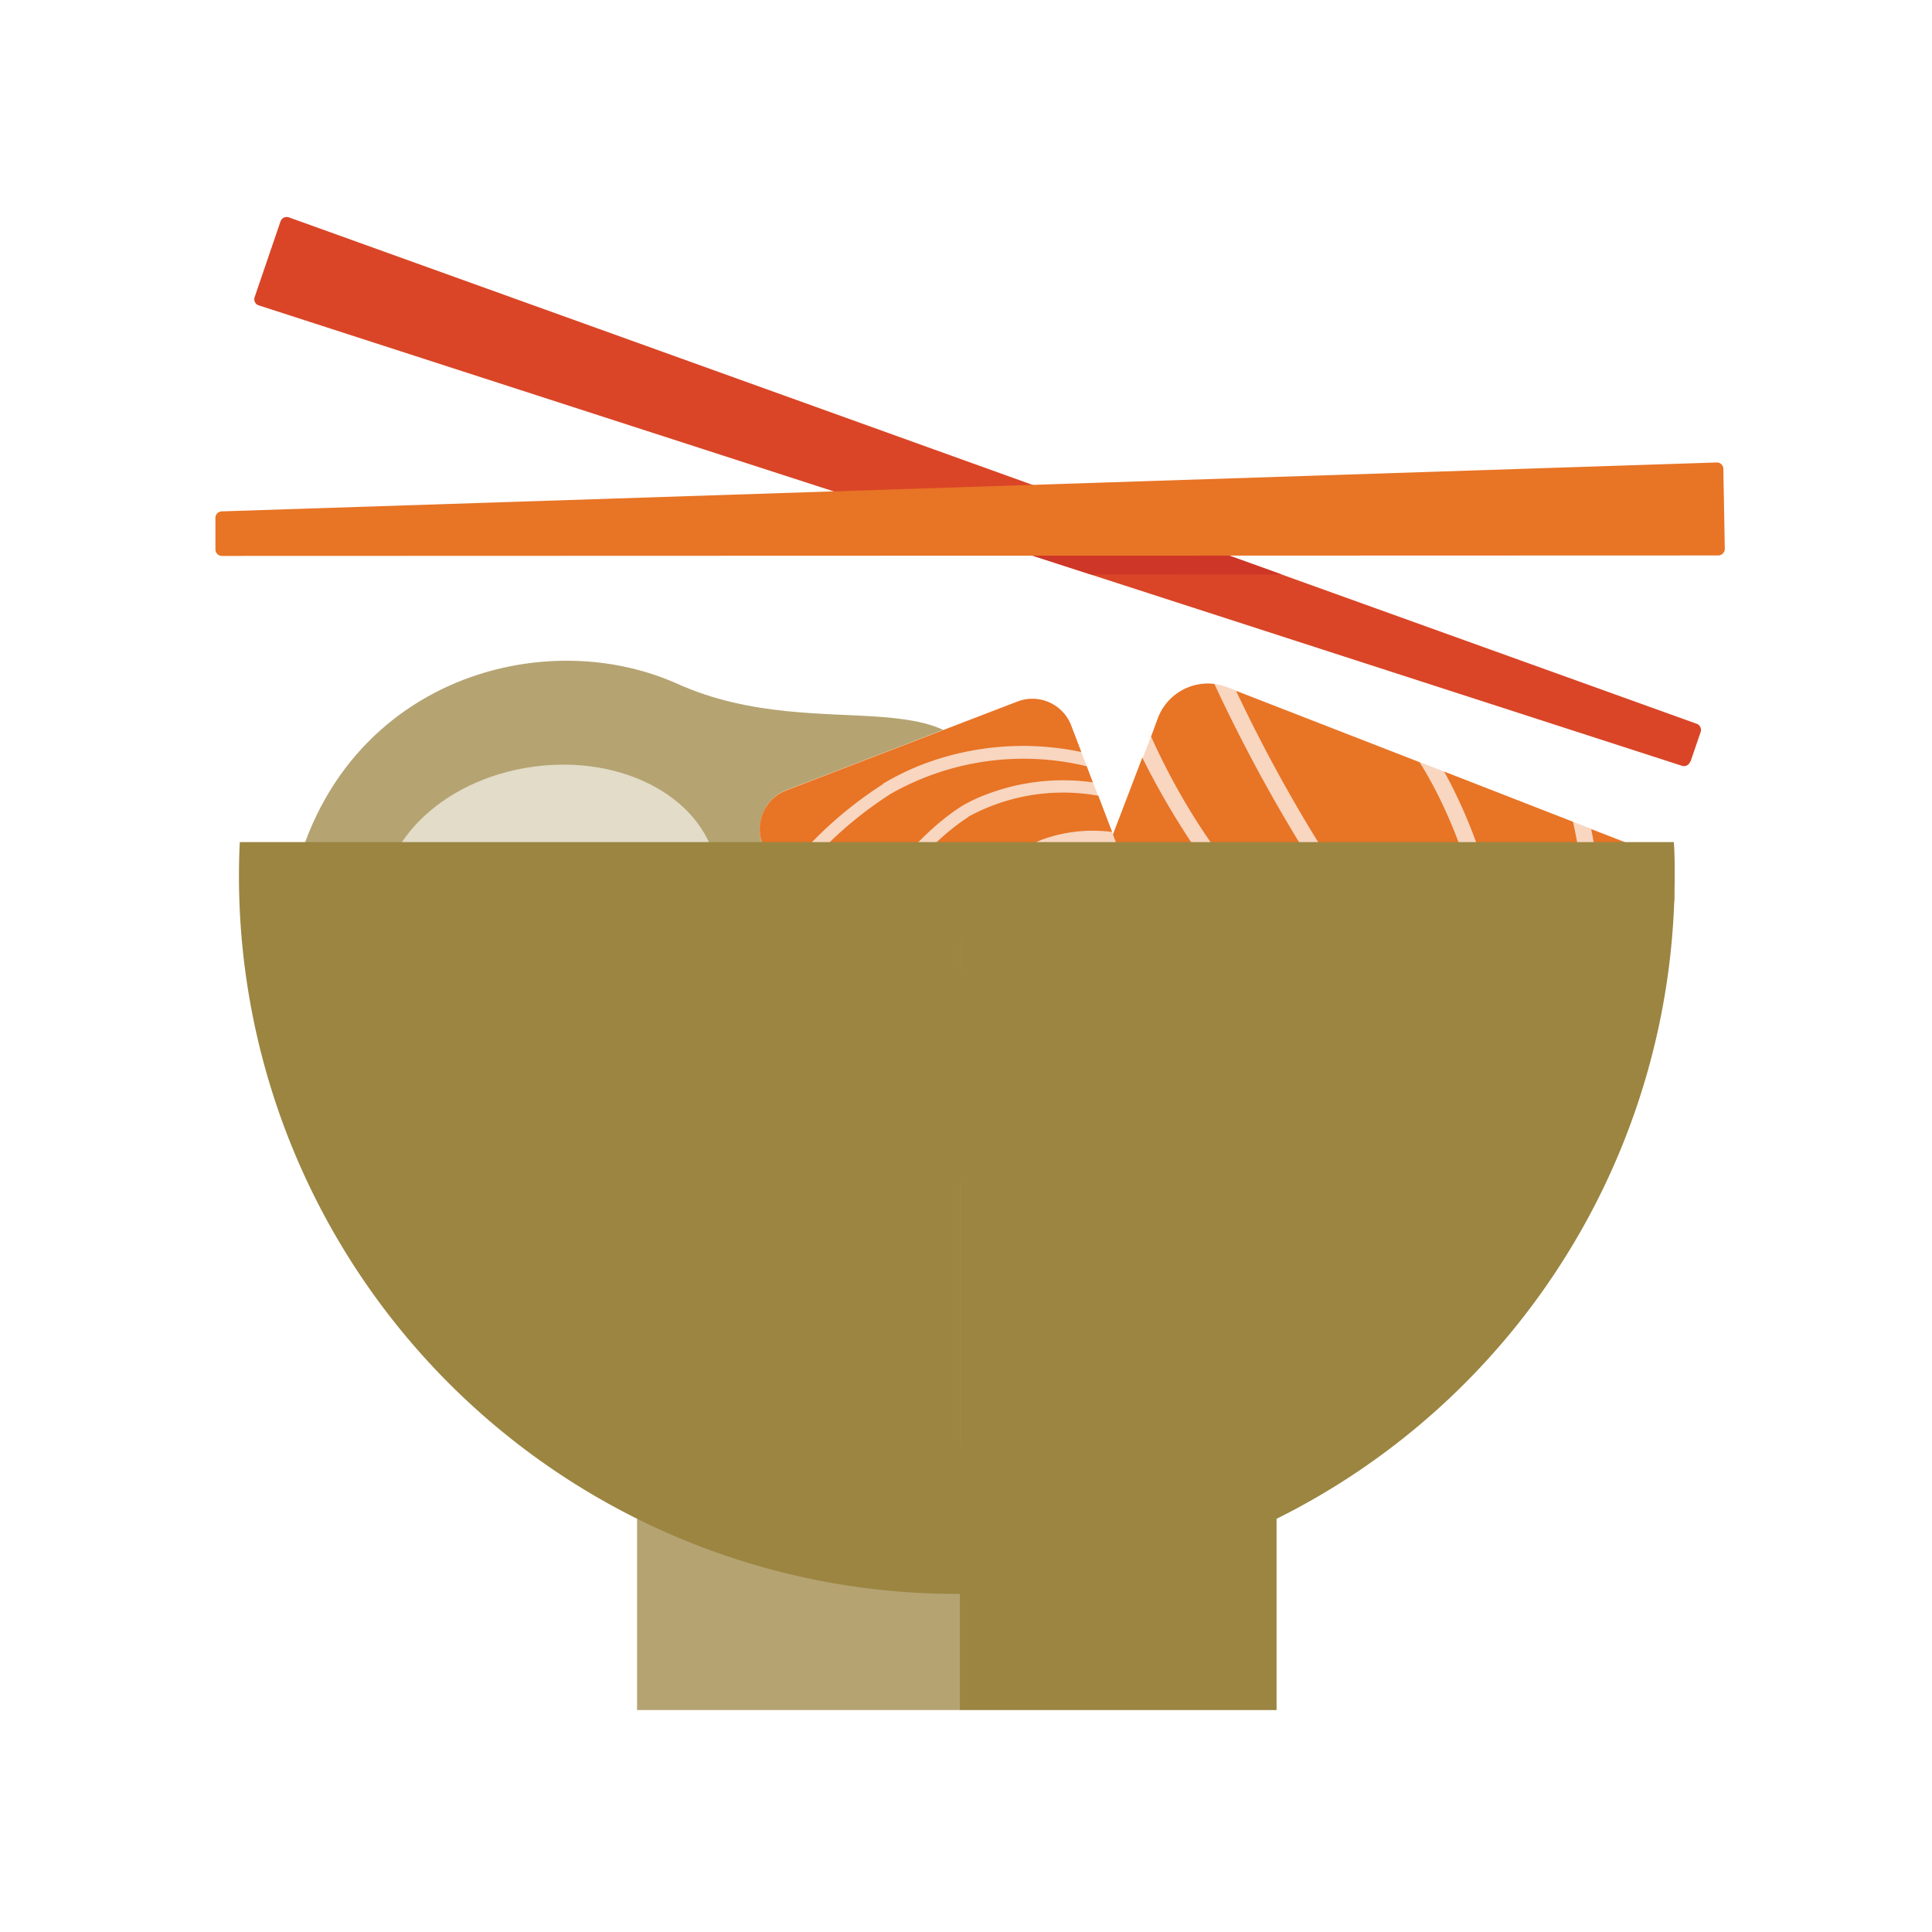 <svg id="poke_bowls" data-name="poke bowls" xmlns="http://www.w3.org/2000/svg" viewBox="0 0 160 160"><defs><style>.cls-1{fill:#b5a472;}.cls-2{fill:#e2dcc8;}.cls-3{fill:#f8d6c0;}.cls-10,.cls-4{fill:#e87425;}.cls-5{fill:#9b8541;}.cls-6{fill:none;}.cls-7{fill:#da4527;}.cls-10,.cls-7{fill-rule:evenodd;}.cls-8{fill:#f3b991;}.cls-9{fill:#ce3627;}</style></defs><title>poke-bowls</title><path class="cls-1" d="M81.89,66.63c-1.1-11.45-13.61-4.53-25.79-10s-30.7.61-32.48,20.68"/><path class="cls-2" d="M59.39,72.06c.83,5.8-4.68,11.39-12.31,12.49S32.58,81.83,31.75,76s4.67-11.4,12.31-12.49,14.49,2.71,15.33,8.52"/><path class="cls-3" d="M138.32,76l-9.39,24.12a4.45,4.45,0,0,1-5.77,2.53L89.07,89.36a4.47,4.47,0,0,1-2.54-5.77l9.39-24.12a4.46,4.46,0,0,1,5.77-2.54L135.78,70.2A4.45,4.45,0,0,1,138.32,76"/><path class="cls-4" d="M101.56,71.53a53.84,53.84,0,0,1,5,8.07c2.49,5.5,3.19,10,2.14,13.61q-.09.32-.21.63A10.47,10.47,0,0,1,107,96.35l3.64,1.41c3.69-3.11,6.18-7.09,4.71-12.61a42.29,42.29,0,0,0-5.58-11.94,131.69,131.69,0,0,1-9.2-16.57,4.43,4.43,0,0,0-4.68,2.83L95.33,61a55,55,0,0,0,6.23,10.56"/><path class="cls-4" d="M96.65,77.73a25.47,25.47,0,0,1,4.1,5.84A13.28,13.28,0,0,1,101,94l4.69,1.82a9,9,0,0,0,1.7-3c1-3.33.28-7.48-2.07-12.69a52.6,52.6,0,0,0-4.9-7.85,64.83,64.83,0,0,1-5.82-9.54L91.83,70a23.73,23.73,0,0,0,2.42,4.8c.73,1,1.59,2,2.4,3"/><path class="cls-4" d="M123.38,88.13c1.13-6.63-1.18-17.59-5.81-25l-15.2-5.91a127.26,127.26,0,0,0,8.54,15.27,43.93,43.93,0,0,1,5.76,12.33,11.93,11.93,0,0,1-.3,7.63,15.65,15.65,0,0,1-4.31,5.87l3.76,1.47a20.82,20.82,0,0,0,7.56-11.64"/><path class="cls-4" d="M99.53,84.13a23.77,23.77,0,0,0-3.9-5.53c-.83-1-1.7-2-2.47-3a16.24,16.24,0,0,1-2.06-3.71L86.53,83.58A4.42,4.42,0,0,0,89,89.31l10.83,4.22a11.9,11.9,0,0,0-.26-9.4"/><path class="cls-4" d="M130.7,83.6a40.87,40.87,0,0,0-.43-15.54L119.6,63.9c4.24,7.63,6.22,17.89,5.1,24.45a15.78,15.78,0,0,1-.82,2.83,22.69,22.69,0,0,1-6.55,9.17L119,101A28.38,28.38,0,0,0,130.7,83.6"/><path class="cls-4" d="M132,83.86a28.06,28.06,0,0,1-1.33,4.54,29.5,29.5,0,0,1-10.21,13.18l2.89,1.12a4.35,4.35,0,0,0,5.58-2.62L138.32,76a4.36,4.36,0,0,0-2.34-5.7l-4.2-1.63A41.7,41.7,0,0,1,132,83.86"/><path class="cls-3" d="M65.17,65.41l19-7.3a3.52,3.52,0,0,1,4.54,2L99.05,87a3.51,3.51,0,0,1-2,4.54L78,98.86a3.5,3.5,0,0,1-4.53-2L63.15,69.94a3.51,3.51,0,0,1,2-4.53"/><path class="cls-4" d="M82.05,89.19a42.27,42.27,0,0,1,2-7.19c1.89-4.37,4.11-7.14,6.8-8.46l.47-.21a8.52,8.52,0,0,1,2.25-.47L92.52,70c-3.78-.5-7.41.15-9.85,3.93a33.28,33.28,0,0,0-4,9.58,103.31,103.31,0,0,1-4.79,14.13A3.5,3.5,0,0,0,78,98.86l1.18-.45a43.91,43.91,0,0,0,2.86-9.22"/><path class="cls-4" d="M88.26,88.77a19.63,19.63,0,0,1,1.24-5.48,10.41,10.41,0,0,1,5.93-5.7L94,73.88a7.12,7.12,0,0,0-2.65.61c-2.45,1.2-4.51,3.79-6.3,7.92a41.88,41.88,0,0,0-2,7,50.4,50.4,0,0,1-2.47,8.45l5.7-2.19a18.67,18.67,0,0,0,1.51-4c.21-1,.33-2,.45-3"/><path class="cls-4" d="M80.17,67.68c-4.46,2.85-9.62,10-11.5,16.63l4.59,12a98.71,98.71,0,0,0,4.38-13.06,34.76,34.76,0,0,1,4.14-9.89,9.47,9.47,0,0,1,4.61-3.86,12.34,12.34,0,0,1,5.71-.6l-1.14-3a16.42,16.42,0,0,0-10.79,1.75"/><path class="cls-4" d="M90.46,83.7a18.68,18.68,0,0,0-1.15,5.2c-.13,1-.25,2-.47,3.06a12.8,12.8,0,0,1-1.08,3.16L97,91.57a3.49,3.49,0,0,0,2.06-4.45l-3.28-8.55a9.44,9.44,0,0,0-5.35,5.13"/><path class="cls-4" d="M73.66,65.81a32.34,32.34,0,0,0-8.84,8.48l3.23,8.42c2.2-6.51,7.13-13.09,11.55-15.92a12.73,12.73,0,0,1,2.09-1,17.81,17.81,0,0,1,8.81-1L90,63.46a22.26,22.26,0,0,0-16.35,2.35"/><path class="cls-4" d="M73.12,64.91a21.17,21.17,0,0,1,3.35-1.63,23.34,23.34,0,0,1,13.08-1L88.68,60a3.43,3.43,0,0,0-4.48-1.87l-19,7.3a3.42,3.42,0,0,0-2.08,4.38l1.26,3.31a33,33,0,0,1,8.76-8.19"/><rect class="cls-1" x="52.76" y="119.65" width="26.73" height="21.97"/><rect class="cls-5" x="79.49" y="119.65" width="26.23" height="21.97"/><path class="cls-5" d="M138.69,72.58c0-1,0-1.9-.07-2.84H79.49V132a59.44,59.44,0,0,0,59.2-59.44"/><rect class="cls-6" x="17.84" y="17.96" width="125" height="123.66"/><path class="cls-5" d="M19.86,69.74c-.05.94-.07,1.89-.07,2.84A59.45,59.45,0,0,0,79.24,132h.25V69.74Z"/><path class="cls-7" d="M140,63.08l.84-2.46a.54.54,0,0,0-.33-.68L23.92,18a.54.54,0,0,0-.69.34l-2.14,6.26a.53.53,0,0,0,.34.69L139.29,63.42a.54.54,0,0,0,.68-.34"/><rect class="cls-6" x="17.84" y="17.96" width="125" height="123.66"/><polygon class="cls-8" points="106.13 47.57 89.64 41.64 89.66 41.64 106.15 47.57 106.13 47.57"/><rect class="cls-6" x="17.84" y="17.96" width="125" height="123.66"/><polygon class="cls-9" points="90.35 47.58 73.62 42.17 89.64 41.64 106.13 47.57 90.35 47.58"/><path class="cls-10" d="M17.84,42.9l0,2.61a.54.54,0,0,0,.54.53L142.29,46a.55.55,0,0,0,.55-.55l-.12-6.62a.53.53,0,0,0-.55-.53L18.36,42.35a.54.54,0,0,0-.52.55"/><rect class="cls-6" x="17.84" y="17.96" width="125" height="123.66"/></svg>